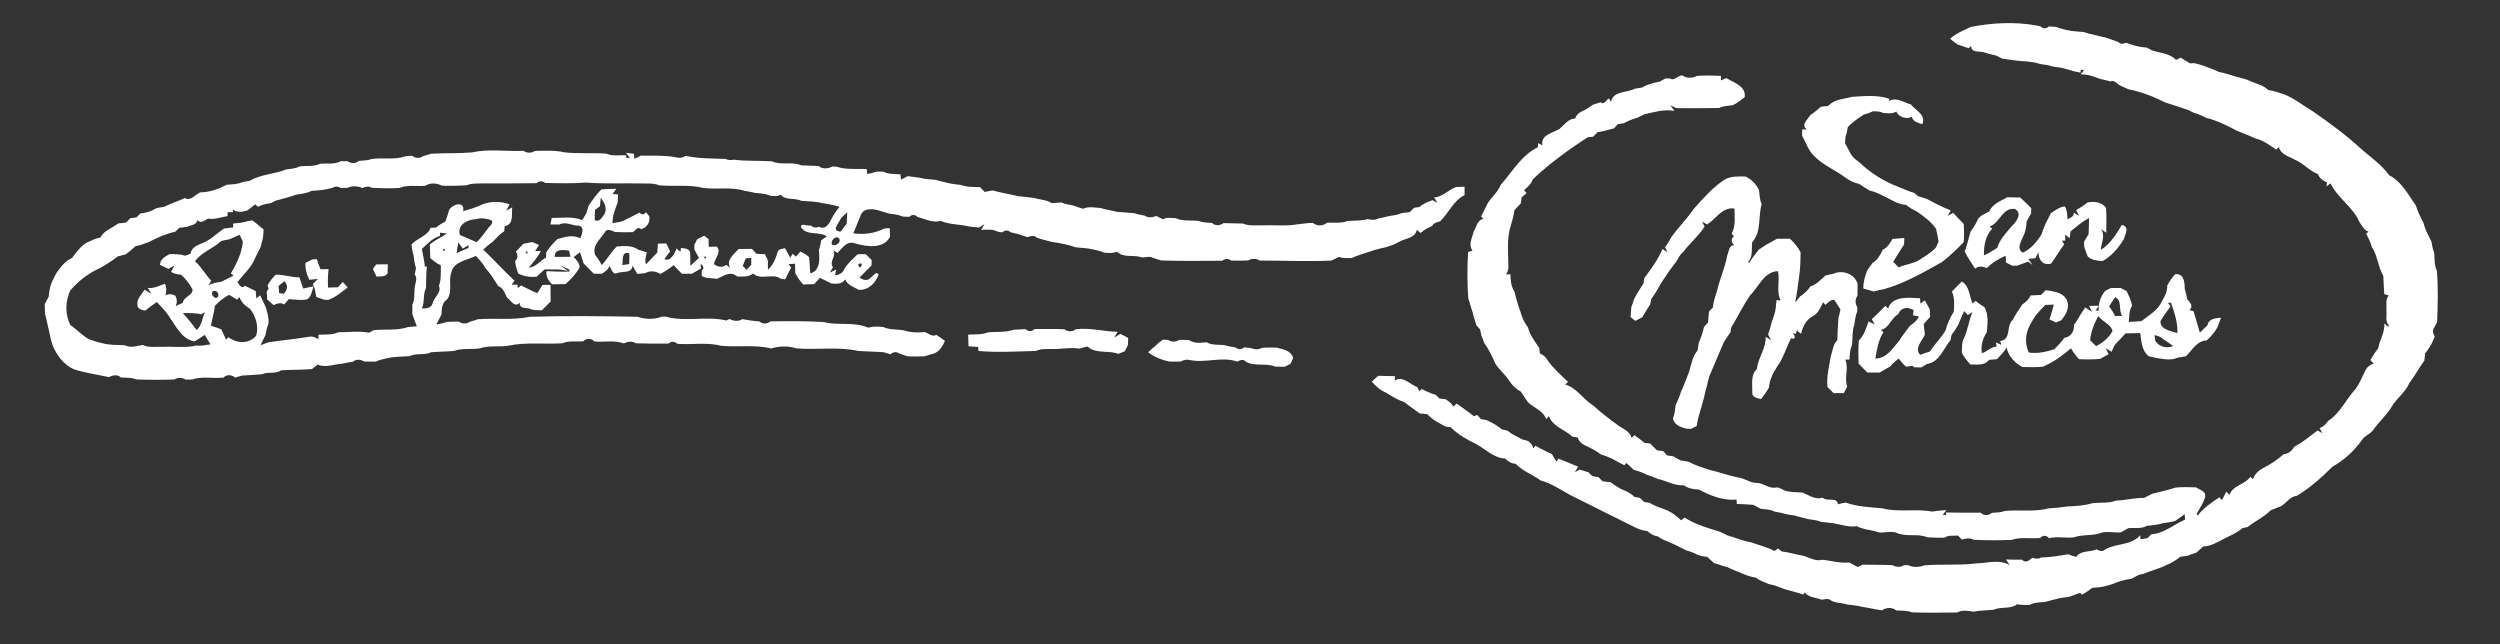 <?xml version="1.0" encoding="UTF-8" ?>
<!DOCTYPE svg PUBLIC "-//W3C//DTD SVG 1.1//EN" "http://www.w3.org/Graphics/SVG/1.1/DTD/svg11.dtd">
<svg width="966pt" height="249pt" viewBox="0 0 966 249" version="1.1" xmlns="http://www.w3.org/2000/svg">
<rect x="0" y="0" width="966" height="249" fill="#333333" stroke="none"/>
<g id="#ffffffff">
<path fill="#ffffff" opacity="1.00" d=" M 761.49 10.41 C 769.68 8.81 778.31 8.35 786.53 9.79 C 787.00 9.88 787.94 10.06 788.41 10.16 C 789.48 11.19 790.59 11.20 791.73 10.20 C 792.59 10.26 793.46 10.32 794.34 10.39 C 795.65 10.89 797.02 11.23 798.40 11.57 C 800.66 12.12 802.99 12.17 805.30 12.39 C 806.61 12.91 807.99 13.20 809.37 13.51 C 810.71 13.89 812.09 14.17 813.47 14.45 C 815.15 15.05 816.84 15.60 818.52 16.24 C 819.41 17.17 820.50 16.97 821.56 16.53 C 824.12 17.47 826.75 18.31 829.51 18.36 C 830.02 18.64 831.04 19.20 831.55 19.48 C 834.69 20.50 838.38 20.58 840.80 23.14 C 841.39 22.86 842.01 22.57 842.63 22.28 C 843.84 23.03 845.03 23.82 846.29 24.52 C 848.09 24.11 849.76 24.95 851.46 25.41 C 853.45 26.18 855.48 26.87 857.42 27.80 C 859.46 28.18 861.45 28.81 863.44 29.45 C 865.07 29.95 866.76 30.27 868.39 30.84 C 871.03 32.26 874.25 32.58 876.45 34.80 C 878.56 35.03 880.54 35.79 882.56 36.44 C 886.57 38.00 889.84 40.76 893.51 42.90 C 900.07 47.44 906.53 52.16 912.40 57.59 C 916.13 60.83 920.26 63.64 923.15 67.71 C 927.94 70.08 930.52 75.21 933.51 79.44 C 934.20 81.90 935.46 84.14 936.55 86.44 C 936.96 88.21 937.75 89.86 938.59 91.47 C 938.83 91.97 939.31 92.98 939.55 93.48 C 939.75 94.91 940.01 96.34 940.58 97.69 C 940.78 100.03 940.55 102.50 941.62 104.67 C 942.14 111.24 941.96 117.85 941.71 124.44 C 941.44 124.95 940.91 125.97 940.65 126.49 C 939.63 127.65 940.19 128.88 940.79 130.06 C 940.40 130.89 940.03 131.72 939.69 132.56 C 938.94 133.96 938.09 135.31 937.08 136.52 C 936.96 137.47 936.86 138.43 936.76 139.38 C 934.66 142.13 933.12 145.24 931.00 147.97 C 929.48 151.56 926.13 153.79 924.18 157.09 C 922.24 160.44 919.19 162.92 917.05 166.12 C 915.88 167.65 913.90 168.29 912.76 169.84 C 909.81 174.15 905.82 177.74 901.28 180.32 C 897.03 184.52 892.63 188.54 887.46 191.59 C 884.86 191.86 883.51 194.29 881.46 195.56 C 880.09 196.12 878.72 196.64 877.37 197.19 C 874.78 199.86 871.32 201.34 868.47 203.65 C 867.97 203.76 866.98 203.97 866.48 204.08 C 864.41 205.89 861.84 206.93 859.41 208.16 C 856.84 209.43 854.33 211.11 851.36 211.14 C 850.46 211.95 849.57 212.75 848.68 213.54 C 847.50 213.88 846.36 214.29 845.25 214.78 C 844.33 214.89 843.43 214.99 842.54 215.10 C 841.29 216.10 839.95 216.95 838.57 217.70 C 837.50 218.14 836.46 218.62 835.44 219.11 C 833.09 220.03 830.67 220.73 828.35 221.68 C 827.87 221.79 826.90 222.01 826.42 222.12 C 825.45 222.64 824.49 223.16 823.54 223.68 C 821.06 223.92 818.68 224.66 816.41 225.63 C 813.86 226.54 811.21 227.08 808.51 227.10 C 807.25 228.10 805.90 228.96 804.53 229.79 C 804.32 229.61 803.89 229.25 803.67 229.07 C 802.26 229.65 800.82 230.10 799.41 230.65 C 797.72 230.85 796.03 231.01 794.41 231.51 C 793.04 231.84 791.68 232.14 790.36 232.56 C 788.31 232.81 786.14 232.68 784.29 233.72 C 782.65 233.82 781.02 233.75 779.42 233.49 C 776.74 235.50 773.20 234.30 770.29 235.62 C 767.68 235.85 765.06 235.86 762.49 236.35 C 760.43 235.97 758.19 235.59 756.28 236.66 C 750.42 236.73 744.55 236.83 738.69 236.61 C 736.79 235.79 734.69 236.02 732.70 235.86 C 731.11 234.55 728.81 234.69 727.18 235.82 C 724.64 235.50 722.15 234.86 719.63 234.50 C 717.67 233.94 715.63 233.84 713.64 233.56 C 711.48 232.79 708.97 233.18 707.07 231.73 C 706.09 231.04 704.84 231.81 703.76 231.69 C 701.58 230.83 698.93 230.94 697.36 228.93 C 697.21 229.14 696.90 229.55 696.75 229.75 C 694.40 228.87 691.94 228.35 689.55 227.64 C 688.21 227.11 686.86 226.68 685.55 226.15 C 685.06 226.05 684.10 225.83 683.61 225.72 C 681.85 225.00 680.00 224.43 678.51 223.21 C 676.75 222.93 675.06 222.43 673.46 221.70 C 671.48 220.84 669.44 220.17 667.53 219.17 C 667.06 219.04 666.11 218.76 665.63 218.63 C 664.54 218.23 663.43 217.89 662.32 217.60 C 661.41 216.78 660.52 215.96 659.64 215.14 C 657.80 215.06 656.05 214.56 654.46 213.65 C 653.48 213.26 652.49 212.91 651.49 212.62 C 650.50 212.14 649.54 211.65 648.58 211.15 C 647.54 210.67 646.52 210.17 645.50 209.71 C 643.79 209.00 642.03 208.39 640.55 207.24 C 638.97 207.07 637.67 206.22 636.54 205.18 C 633.19 204.95 630.43 202.95 627.47 201.63 C 626.14 200.92 624.80 200.25 623.46 199.62 C 622.14 198.94 620.80 198.28 619.47 197.65 C 616.83 196.28 614.17 194.98 611.51 193.66 C 609.88 192.81 608.23 192.01 606.59 191.20 C 602.93 189.20 599.50 186.78 595.41 185.70 C 592.23 183.41 588.40 182.05 585.63 179.21 C 584.00 179.13 582.69 178.27 581.55 177.18 C 577.21 176.98 574.11 173.64 570.52 171.64 C 566.92 169.91 563.34 167.93 560.53 165.05 C 560.07 165.01 559.14 164.93 558.68 164.89 C 556.17 163.48 553.48 162.27 551.54 160.06 C 550.54 159.95 549.54 159.84 548.56 159.73 C 546.54 158.28 544.49 156.88 542.55 155.33 C 540.00 154.53 537.76 153.10 535.52 151.69 C 533.31 150.83 531.61 149.18 530.05 147.47 C 530.87 146.71 531.69 145.96 532.52 145.21 C 534.68 145.26 536.84 145.31 539.01 145.36 C 539.00 145.78 538.97 146.64 538.96 147.07 C 541.90 144.97 544.87 148.56 547.62 149.57 C 547.83 149.98 548.25 150.78 548.45 151.18 C 548.68 150.96 549.14 150.52 549.37 150.30 C 551.08 151.20 552.83 152.04 554.72 152.53 C 555.11 152.90 555.87 153.64 556.25 154.01 C 556.84 154.08 558.03 154.21 558.62 154.27 C 559.72 155.07 560.98 155.77 561.50 157.13 C 561.85 156.84 562.54 156.24 562.89 155.95 C 565.08 157.61 567.40 159.09 569.53 160.84 L 570.78 160.34 C 571.26 160.87 571.75 161.41 572.26 161.95 C 572.81 162.05 573.90 162.24 574.45 162.33 C 575.45 162.87 576.47 163.40 577.51 163.90 C 578.51 164.53 579.46 165.22 580.40 165.94 C 580.91 166.06 581.92 166.28 582.43 166.39 C 584.24 167.88 586.41 168.81 588.48 169.90 C 590.50 170.10 592.00 171.21 592.48 173.26 C 592.68 173.00 593.08 172.48 593.29 172.22 C 594.69 173.01 596.13 173.77 597.58 174.50 C 598.10 174.73 599.13 175.19 599.64 175.42 C 600.18 176.39 600.74 177.36 601.33 178.32 C 601.55 178.05 602.00 177.51 602.22 177.24 C 604.75 178.22 607.26 179.27 609.77 180.32 L 608.50 182.45 L 610.44 181.42 C 611.51 181.81 612.61 182.16 613.72 182.46 C 614.11 182.84 614.89 183.60 615.28 183.97 C 615.88 184.08 617.09 184.29 617.69 184.40 C 618.06 184.79 618.80 185.56 619.17 185.94 C 620.24 186.08 621.32 186.23 622.41 186.38 C 623.64 187.37 625.00 188.18 626.38 188.96 C 628.23 189.68 630.07 190.51 631.49 191.97 C 632.04 192.08 633.14 192.29 633.69 192.39 C 634.09 192.78 634.88 193.55 635.27 193.94 C 635.80 194.03 636.87 194.21 637.40 194.30 C 639.01 195.21 640.71 196.00 642.50 196.52 C 643.03 196.74 644.08 197.18 644.61 197.40 C 646.47 198.31 648.10 199.61 649.58 201.06 C 649.90 200.80 650.53 200.28 650.85 200.02 C 651.72 200.51 652.61 200.99 653.52 201.47 C 657.02 203.22 660.81 204.30 664.55 205.46 C 665.52 205.92 666.49 206.39 667.47 206.87 C 670.47 207.73 673.37 208.98 676.47 209.52 C 679.55 210.62 682.79 211.35 685.70 212.92 C 686.01 212.67 686.64 212.18 686.95 211.93 C 687.35 212.23 688.13 212.81 688.52 213.11 C 690.86 213.32 693.11 214.03 695.41 214.50 C 698.44 214.72 700.95 217.18 704.03 216.29 C 707.51 216.58 710.93 217.75 714.51 217.33 C 715.63 217.89 716.75 218.48 717.86 219.11 C 718.30 218.88 719.17 218.43 719.60 218.20 C 723.48 218.28 727.37 218.20 731.26 218.38 C 732.64 219.20 734.29 219.24 735.70 218.40 C 736.09 218.39 736.87 218.38 737.27 218.37 C 739.24 219.35 741.60 219.21 743.64 218.44 C 750.25 217.91 756.92 218.53 763.52 217.71 C 767.84 217.60 772.67 216.01 776.58 218.35 L 775.08 216.18 C 777.15 216.30 779.24 216.27 781.33 216.25 C 782.77 217.83 784.10 216.50 785.31 215.50 C 786.44 215.97 787.60 216.08 788.72 215.40 C 792.25 215.36 795.71 214.73 799.18 214.16 C 800.15 214.61 801.18 214.94 802.25 215.17 C 804.12 212.52 807.47 213.45 810.09 212.28 C 811.23 212.86 812.45 213.36 813.52 212.25 C 817.80 209.87 823.66 210.76 826.98 206.81 L 827.10 208.36 C 827.76 208.26 829.08 208.05 829.74 207.95 C 830.13 207.57 830.90 206.82 831.29 206.44 C 836.19 206.13 840.01 202.66 844.34 200.74 C 844.29 200.22 844.19 199.19 844.14 198.67 C 842.93 199.56 841.73 200.46 840.49 201.30 C 838.84 201.73 837.15 201.96 835.49 202.23 C 833.56 202.85 831.53 202.94 829.55 203.17 C 827.40 204.43 824.82 203.88 822.47 204.04 C 821.47 204.60 820.47 205.15 819.49 205.71 C 817.14 205.90 814.76 205.29 812.45 205.72 C 808.87 207.18 804.89 206.37 801.31 207.64 C 798.12 207.99 794.91 207.17 791.78 207.96 C 790.63 206.76 789.48 206.72 788.33 207.87 C 784.66 208.26 780.82 207.39 777.29 208.61 C 772.41 208.80 767.53 208.83 762.67 208.57 C 761.20 207.73 759.58 208.03 758.07 208.52 C 757.71 208.12 756.97 207.34 756.60 206.95 C 754.80 207.05 752.87 206.71 751.28 207.77 C 749.08 207.80 746.89 207.76 744.71 207.61 C 740.99 206.01 736.74 207.58 733.05 205.97 C 730.72 204.95 728.13 206.09 725.68 205.66 C 723.03 204.62 720.05 204.75 717.53 203.32 C 714.52 203.81 711.43 202.72 708.48 202.18 C 706.87 202.00 705.27 201.85 703.68 201.65 C 702.08 200.95 700.33 200.85 698.64 200.59 C 696.94 200.07 695.18 199.77 693.51 199.21 C 691.81 198.94 690.11 198.77 688.49 198.22 C 687.54 198.04 686.61 197.85 685.68 197.67 C 684.06 196.84 682.23 196.80 680.47 196.64 C 679.45 196.14 678.44 195.62 677.46 195.07 C 675.34 194.91 673.21 194.80 671.10 194.72 C 671.07 194.30 671.01 193.46 670.99 193.04 C 665.82 193.51 660.93 191.56 656.47 189.16 C 654.38 189.09 652.34 188.73 650.61 187.51 C 647.12 187.80 643.93 185.73 640.57 185.06 C 639.25 184.45 637.91 183.92 636.53 183.52 C 634.85 182.71 633.13 181.95 631.30 181.57 C 630.33 180.68 629.37 179.79 628.44 178.88 C 628.24 179.11 627.85 179.57 627.65 179.79 C 625.97 178.87 624.26 178.04 622.61 177.09 C 621.25 176.50 619.88 175.96 618.48 175.52 C 616.92 174.33 615.21 173.37 613.44 172.57 C 611.76 171.86 610.17 170.88 609.59 169.04 C 609.08 168.96 608.08 168.81 607.58 168.73 C 604.64 165.96 599.95 164.87 598.49 160.77 C 598.23 161.07 597.71 161.68 597.45 161.98 C 596.41 158.78 592.79 157.62 590.46 155.49 C 589.55 154.10 588.54 152.77 587.68 151.36 C 585.78 150.35 584.23 148.80 583.09 147.01 C 581.59 144.64 579.31 142.91 577.82 140.55 C 576.60 137.76 575.31 134.98 573.50 132.52 C 573.14 131.46 572.75 130.41 572.32 129.38 C 572.22 128.86 572.03 127.82 571.93 127.30 C 571.57 126.90 570.83 126.09 570.46 125.68 C 570.15 124.56 569.82 123.46 569.45 122.37 C 569.35 121.95 569.14 121.11 569.03 120.69 C 568.38 118.94 568.02 117.09 567.35 115.35 C 566.90 109.36 566.91 103.34 567.28 97.35 C 567.70 97.23 568.56 96.98 568.99 96.86 C 567.22 94.59 568.89 91.91 569.41 89.53 C 570.51 87.75 570.76 85.01 573.19 84.56 C 572.96 84.32 572.51 83.84 572.28 83.60 C 573.19 81.92 574.08 80.22 574.88 78.48 C 576.42 76.08 578.76 74.24 579.81 71.52 C 584.31 66.44 587.87 59.99 594.18 56.92 C 594.23 56.51 594.34 55.70 594.39 55.29 C 594.93 55.57 595.48 55.87 596.02 56.19 C 595.16 52.04 600.08 51.42 602.71 49.73 C 604.50 48.17 606.00 45.83 608.64 45.82 C 609.20 44.00 610.83 43.12 612.48 42.44 C 613.51 41.85 614.49 41.18 615.47 40.49 C 616.45 40.17 617.45 39.85 618.44 39.51 C 619.86 40.72 620.61 38.58 621.66 38.02 C 621.88 38.34 622.31 38.99 622.52 39.31 C 623.39 34.98 628.67 35.96 631.75 34.25 C 632.65 34.11 633.56 33.98 634.48 33.84 C 636.59 32.51 639.03 32.01 641.44 31.49 C 641.96 31.20 643.00 30.61 643.51 30.31 C 643.96 30.31 644.84 30.32 645.29 30.32 C 647.02 31.51 648.32 28.96 650.14 29.16 C 651.76 30.38 653.96 30.27 655.69 29.33 C 658.78 29.09 661.88 29.20 664.99 29.31 C 664.98 29.75 664.97 30.64 664.96 31.08 C 665.48 30.84 666.52 30.38 667.04 30.15 C 669.94 31.97 674.71 33.24 674.15 37.52 C 672.71 38.70 671.22 39.81 669.57 40.65 C 667.78 40.88 665.91 40.88 664.28 41.73 C 658.77 41.78 653.26 41.89 647.76 41.77 L 645.41 40.69 L 647.00 42.85 C 643.03 42.13 639.19 43.29 635.37 44.17 C 634.42 44.64 633.47 45.10 632.53 45.56 C 630.73 45.99 629.05 46.75 627.44 47.62 C 626.86 47.71 625.71 47.89 625.13 47.97 C 624.77 48.38 624.05 49.18 623.69 49.58 C 621.55 50.13 619.45 50.77 617.28 51.11 C 616.85 51.54 616.01 52.40 615.59 52.83 C 615.07 52.88 614.05 52.98 613.54 53.04 C 606.04 57.83 598.80 63.15 592.29 69.24 C 591.70 71.05 590.22 72.28 588.90 73.54 C 589.15 73.81 589.65 74.34 589.90 74.61 C 589.41 75.02 588.45 75.84 587.96 76.25 C 587.88 76.83 587.72 78.00 587.64 78.58 C 586.80 79.46 585.97 80.36 585.15 81.25 C 584.96 83.24 584.33 85.13 583.80 87.05 C 582.10 92.21 582.83 97.71 582.84 103.04 C 582.87 104.14 582.56 105.15 581.91 106.07 C 582.34 106.04 583.20 105.99 583.63 105.96 C 583.70 108.28 583.85 110.65 585.16 112.66 C 585.89 115.31 586.52 117.99 587.53 120.56 C 588.08 122.73 589.05 124.77 590.44 126.52 C 591.13 129.53 593.13 131.93 594.76 134.47 C 594.83 134.99 594.95 136.04 595.02 136.56 C 596.15 137.08 597.20 137.82 597.81 138.95 C 600.03 142.21 603.04 144.84 605.88 147.56 C 605.60 147.81 605.03 148.31 604.75 148.57 C 609.32 149.84 611.63 154.27 615.53 156.62 C 618.55 159.31 621.71 161.83 625.00 164.19 C 626.98 165.69 629.74 166.51 630.47 169.19 C 630.74 168.93 631.27 168.42 631.54 168.16 C 632.88 169.11 634.23 170.07 635.49 171.15 C 636.02 171.20 637.07 171.28 637.59 171.33 C 638.48 172.22 639.37 173.11 640.27 174.01 C 640.86 174.08 642.06 174.22 642.65 174.29 C 643.03 174.71 643.79 175.54 644.16 175.96 C 644.75 176.05 645.93 176.22 646.51 176.31 C 647.46 176.84 648.42 177.37 649.39 177.91 C 650.40 178.07 651.43 178.23 652.46 178.40 C 654.97 179.78 657.71 180.63 660.43 181.52 C 664.14 182.33 667.70 183.73 671.44 184.48 C 673.97 184.67 676.13 186.58 678.57 186.58 C 681.33 186.51 683.49 188.93 686.21 188.39 C 687.47 188.15 688.49 189.09 689.58 189.54 C 691.78 190.26 694.11 190.16 696.40 190.31 C 698.97 191.27 701.37 193.25 704.26 192.30 C 706.02 194.01 709.81 191.82 710.21 194.88 C 711.17 194.58 712.16 194.33 713.18 194.19 C 717.66 195.81 722.60 195.98 727.34 196.42 C 733.57 198.05 740.18 196.49 746.49 197.67 C 748.35 197.37 750.20 197.27 752.09 197.09 L 750.67 198.93 L 752.00 199.07 L 752.00 198.00 C 756.44 198.15 760.88 198.07 765.32 198.09 C 766.54 199.35 768.36 199.28 769.65 198.17 C 771.34 198.03 773.09 198.04 774.73 197.43 C 780.35 196.90 786.18 197.89 791.67 196.43 C 793.95 196.24 796.25 196.13 798.51 195.71 C 801.89 195.57 805.42 195.39 808.67 194.40 C 811.66 194.11 814.80 194.55 817.67 193.43 C 821.28 193.31 824.81 192.32 828.45 192.40 C 829.48 191.87 830.53 191.34 831.59 190.81 C 834.60 189.99 837.69 189.40 840.66 188.40 C 843.27 188.15 845.91 188.20 848.54 188.32 C 849.91 189.30 852.56 189.76 852.06 192.00 C 851.47 194.40 849.90 196.44 848.75 198.60 C 848.87 198.75 849.10 199.05 849.22 199.20 C 851.41 196.23 854.58 194.20 857.58 192.14 C 857.83 192.41 858.34 192.97 858.59 193.25 C 859.09 192.15 859.67 191.07 860.24 189.99 C 860.55 190.30 861.19 190.91 861.51 191.22 C 862.72 187.46 867.44 187.32 869.56 184.22 C 869.81 184.47 870.29 184.95 870.53 185.19 C 871.15 183.18 872.73 181.81 874.51 180.84 C 877.34 179.41 880.02 177.65 882.37 175.52 C 884.27 175.36 885.63 174.13 886.60 172.55 C 889.85 170.93 892.58 168.50 895.48 166.34 C 895.96 166.60 896.93 167.11 897.42 167.37 C 897.13 166.88 896.56 165.91 896.27 165.43 C 897.70 164.93 898.74 163.86 899.59 162.64 C 904.32 159.61 906.48 154.25 910.22 150.28 C 911.73 148.20 912.66 145.77 913.80 143.49 C 914.46 142.03 915.61 140.91 917.23 140.55 C 916.90 140.19 916.24 139.48 915.91 139.12 C 916.84 137.58 917.76 136.02 918.91 134.63 C 919.04 134.11 919.30 133.08 919.43 132.57 C 920.37 130.12 921.44 127.63 921.33 124.94 L 922.87 126.40 L 922.96 125.60 C 921.55 124.05 922.32 121.87 922.13 120.03 C 922.26 118.05 921.63 115.83 923.01 114.15 C 922.58 114.03 921.73 113.79 921.31 113.67 C 921.06 111.32 921.07 108.94 920.92 106.58 C 918.82 103.14 918.79 98.92 916.52 95.53 C 916.01 93.69 915.17 91.98 914.30 90.30 C 914.52 90.10 914.97 89.70 915.20 89.50 C 913.30 88.93 912.64 87.01 911.56 85.59 C 909.09 79.83 903.19 76.51 900.51 70.84 C 900.12 71.14 899.35 71.74 898.96 72.04 C 899.02 71.65 899.12 70.87 899.17 70.47 C 897.59 69.88 896.27 68.87 895.65 67.26 C 892.36 66.07 890.17 63.18 886.98 61.84 C 884.63 60.42 881.31 59.86 880.53 56.81 C 880.27 57.06 879.77 57.55 879.52 57.80 C 876.99 56.11 874.52 54.20 871.49 53.52 C 869.22 52.37 866.80 51.58 864.47 50.58 C 860.64 48.55 856.73 46.61 852.51 45.54 C 850.89 44.72 849.22 43.99 847.49 43.48 C 846.99 43.24 846.00 42.75 845.51 42.51 C 843.51 41.83 841.52 41.15 839.53 40.52 C 838.50 40.16 837.48 39.83 836.46 39.53 C 833.30 37.86 829.98 36.53 826.56 35.52 C 825.22 35.06 823.83 34.77 822.46 34.51 C 821.47 34.07 820.50 33.63 819.53 33.18 C 818.15 32.69 817.07 30.69 815.46 31.45 C 814.15 31.09 812.82 30.79 811.52 30.50 C 810.51 30.13 809.52 29.78 808.52 29.44 C 807.06 28.88 805.45 28.79 803.94 28.68 L 805.33 27.06 L 804.00 26.94 L 803.90 28.06 C 803.33 27.95 802.17 27.72 801.60 27.60 C 799.93 27.03 798.20 26.70 796.53 26.18 C 794.82 25.95 793.09 25.82 791.47 25.23 C 789.77 24.95 788.04 24.78 786.43 24.18 C 785.49 24.05 784.57 23.92 783.67 23.79 C 780.27 23.61 776.87 23.20 773.48 22.58 C 772.97 22.32 771.94 21.78 771.43 21.51 C 769.78 21.05 768.09 20.76 766.49 20.18 C 764.66 19.69 761.77 20.49 761.63 17.80 C 761.39 18.01 760.90 18.42 760.66 18.63 C 759.26 18.11 757.85 17.68 756.45 17.22 C 755.43 16.52 754.46 15.75 753.51 14.99 C 755.76 12.82 758.76 11.81 761.49 10.41 Z" />
<path fill="#ffffff" opacity="1.00" d=" M 715.67 37.40 C 720.44 37.15 725.39 36.58 730.00 38.16 L 729.97 39.06 C 732.65 37.34 735.71 39.67 738.39 40.37 C 740.23 42.79 744.27 44.21 742.79 48.00 C 741.18 47.43 739.03 47.05 738.73 45.04 C 736.89 46.36 733.43 45.16 732.75 43.08 C 731.21 44.10 729.38 43.74 727.67 43.64 C 726.42 43.00 725.04 43.00 723.69 43.01 C 722.59 43.54 721.45 43.95 720.27 44.22 C 718.01 45.68 715.76 47.17 713.96 49.18 C 713.86 49.73 713.67 50.82 713.57 51.37 C 712.97 52.65 712.98 54.05 712.95 55.43 C 713.52 56.43 714.07 57.44 714.61 58.47 C 715.35 60.27 716.78 61.59 718.38 62.64 C 722.19 66.33 726.67 69.26 731.52 71.40 C 734.25 72.43 736.89 73.74 739.70 74.57 C 740.07 74.89 740.81 75.51 741.17 75.83 C 742.25 76.13 743.33 76.45 744.41 76.81 C 745.74 77.51 747.09 78.19 748.43 78.91 C 750.17 79.76 751.93 80.59 753.75 81.32 L 752.58 83.41 C 753.10 83.11 754.14 82.51 754.66 82.22 C 755.99 83.67 757.37 85.10 758.77 86.51 C 758.96 88.84 758.96 91.18 758.79 93.52 C 756.16 96.33 753.34 98.96 750.30 101.31 C 743.26 105.25 736.19 109.31 728.41 111.61 C 726.91 111.91 725.43 112.21 723.98 112.64 C 722.65 112.22 721.32 111.85 720.00 111.51 C 719.93 109.04 720.64 106.71 721.51 104.43 C 722.21 103.49 722.90 102.54 723.57 101.56 C 725.52 100.47 726.56 98.49 727.47 96.53 C 729.30 95.71 730.28 93.97 731.26 92.32 C 732.77 92.20 734.30 92.08 735.84 91.97 C 735.81 92.59 735.76 93.84 735.73 94.46 C 734.35 96.72 732.84 98.89 731.54 101.20 C 732.23 101.91 732.93 102.62 733.65 103.33 C 736.16 102.16 739.01 101.95 741.45 100.55 C 743.69 99.07 746.09 97.73 747.96 95.75 C 748.24 95.15 748.80 93.95 749.08 93.35 C 748.83 91.68 748.42 90.05 748.09 88.40 C 746.16 85.60 743.31 83.57 740.55 81.66 C 739.10 81.01 737.74 80.17 736.52 79.18 C 734.36 79.02 732.39 78.18 730.54 77.12 C 727.89 75.85 725.35 74.25 722.45 73.64 C 721.12 72.87 719.81 72.07 718.58 71.17 C 716.41 70.63 714.37 69.69 712.62 68.31 C 708.76 65.49 704.16 63.68 700.87 60.13 C 698.66 58.05 697.79 55.04 696.35 52.46 C 696.35 51.85 696.35 50.62 696.36 50.00 C 696.80 50.01 697.68 50.04 698.12 50.05 C 695.78 48.03 698.46 46.31 699.49 44.48 C 700.95 43.55 702.27 42.42 703.56 41.25 C 704.52 41.14 705.50 41.02 706.49 40.92 C 708.83 38.21 712.52 38.33 715.67 37.40 Z" />
<path fill="#ffffff" opacity="1.00" d=" M 182.40 58.89 C 188.87 57.43 195.69 58.58 202.30 58.29 C 203.64 59.24 205.33 59.22 206.69 58.30 C 210.46 58.29 214.30 57.97 218.00 58.85 C 223.41 59.49 228.89 58.94 234.32 59.37 C 236.73 60.47 239.44 59.86 242.00 60.00 L 242.00 61.06 L 243.32 60.94 L 241.89 59.04 C 242.66 59.14 244.21 59.34 244.99 59.45 L 245.10 61.37 C 245.75 61.06 247.03 60.44 247.68 60.13 C 251.97 60.19 256.30 59.97 260.56 60.66 C 262.01 61.04 263.54 61.26 264.82 60.21 C 269.93 61.29 275.12 61.25 280.32 61.40 C 281.33 61.91 282.44 61.96 283.52 61.70 C 288.41 62.33 293.36 62.02 298.27 62.33 C 301.82 64.01 306.01 62.27 309.58 63.89 C 311.82 64.01 314.06 64.04 316.30 64.14 C 317.85 65.46 320.04 65.20 321.72 64.32 C 322.12 64.35 322.93 64.40 323.33 64.43 C 327.03 65.69 331.05 65.09 334.89 65.34 C 334.95 65.82 335.06 66.77 335.12 67.24 C 336.35 67.03 337.55 66.71 338.73 66.30 C 339.58 66.30 340.43 66.31 341.28 66.32 C 343.32 67.40 345.69 67.17 347.92 67.36 C 347.99 67.87 348.12 68.88 348.19 69.39 C 348.82 69.06 350.10 68.40 350.73 68.07 C 352.34 68.22 353.94 68.52 355.55 68.71 C 357.44 69.23 359.40 69.31 361.36 69.47 C 362.69 69.87 364.06 70.17 365.42 70.49 C 367.35 71.07 369.37 71.21 371.36 71.47 C 373.69 72.36 376.22 72.22 378.68 72.30 C 379.13 72.77 380.03 73.69 380.48 74.16 C 381.49 73.98 382.51 73.80 383.53 73.58 C 386.81 74.50 390.19 75.03 393.50 75.82 C 395.47 76.02 397.44 76.18 399.40 76.46 C 401.75 77.14 404.30 77.17 406.44 78.49 C 407.68 78.40 408.93 78.28 410.18 78.23 C 411.50 78.92 412.98 79.06 414.42 79.33 C 415.75 79.82 417.12 80.20 418.45 80.68 C 420.60 79.63 423.04 80.26 425.32 80.38 C 427.33 81.11 429.50 81.22 431.54 81.86 C 433.79 82.05 436.06 82.14 438.31 82.38 C 439.63 82.83 441.00 83.07 442.37 83.34 C 443.72 84.30 445.33 84.02 446.76 83.44 C 447.62 83.86 448.49 84.29 449.36 84.73 C 450.89 83.89 452.65 84.24 454.32 84.32 C 457.12 85.64 460.32 84.95 463.30 85.40 C 464.90 86.05 466.64 86.00 468.34 86.16 C 469.62 87.36 471.40 87.22 472.73 86.21 C 475.24 86.27 477.76 86.31 480.27 86.38 C 482.71 87.44 485.43 86.96 488.01 87.07 C 492.48 86.89 497.01 87.46 501.44 86.66 C 503.39 86.48 505.32 86.14 507.28 86.12 C 508.83 87.40 511.18 87.43 512.71 86.09 C 515.36 85.85 518.18 86.46 520.70 85.37 C 523.30 85.21 525.95 85.36 528.50 84.66 C 529.88 84.97 531.31 85.16 532.61 84.42 C 533.94 84.15 535.28 83.88 536.60 83.51 C 538.30 83.23 540.06 83.06 541.66 82.32 C 542.68 82.19 543.71 82.07 544.75 81.95 C 545.16 81.54 545.97 80.71 546.37 80.30 C 546.91 80.22 547.98 80.06 548.52 79.98 C 549.92 78.64 551.72 78.02 553.51 77.36 C 553.99 77.61 554.97 78.12 555.46 78.37 L 554.13 76.28 C 557.38 76.14 559.62 73.36 562.57 72.27 C 563.68 72.22 564.79 72.18 565.91 72.14 C 565.90 73.22 565.90 74.29 565.91 75.37 C 561.63 77.52 559.79 82.26 556.49 85.49 C 555.27 85.87 553.92 86.12 553.33 87.38 C 551.65 87.91 550.24 88.95 548.89 90.03 C 548.53 89.73 547.81 89.12 547.45 88.82 C 546.77 92.19 542.96 91.99 540.55 93.48 C 540.02 93.75 538.98 94.28 538.46 94.54 C 537.44 94.85 536.44 95.18 535.45 95.54 C 534.08 95.83 532.72 96.12 531.40 96.52 C 529.40 97.18 527.41 97.84 525.41 98.47 C 524.35 98.83 523.31 99.24 522.31 99.69 C 520.64 99.75 518.96 99.84 517.38 99.28 C 516.40 99.76 515.43 100.23 514.47 100.69 C 505.18 101.11 495.95 100.67 486.68 100.67 C 485.33 99.76 483.69 99.84 482.33 100.63 C 480.13 100.74 477.92 100.75 475.73 100.68 C 474.56 99.86 473.41 99.88 472.28 100.75 C 464.41 100.79 456.54 100.89 448.68 100.64 C 447.64 100.29 446.61 99.96 445.57 99.66 C 443.98 98.59 442.22 99.96 440.55 99.26 C 437.58 98.46 433.98 99.64 431.61 97.26 C 430.04 97.93 428.33 97.73 426.68 97.64 C 425.37 97.06 423.97 96.76 422.60 96.43 C 420.31 95.87 417.96 95.79 415.64 95.56 C 412.72 94.50 409.65 93.94 406.59 93.50 C 404.56 92.94 402.49 92.55 400.53 91.79 C 399.46 90.66 398.16 91.37 396.95 91.62 C 395.79 91.30 394.69 90.85 393.56 90.48 C 392.56 90.22 391.56 89.98 390.55 89.76 C 389.47 88.83 388.38 88.84 387.29 89.78 C 386.87 89.72 386.02 89.61 385.60 89.56 C 383.61 88.46 381.28 88.71 379.11 88.82 L 380.45 86.57 C 379.92 86.91 378.86 87.58 378.33 87.92 C 377.08 87.81 375.84 87.68 374.61 87.55 C 370.95 86.62 367.06 86.86 363.52 85.37 C 360.46 86.21 357.39 84.65 354.50 83.79 C 353.46 82.82 352.39 82.82 351.30 83.80 C 350.42 83.75 349.55 83.70 348.69 83.65 C 347.09 82.86 345.30 82.77 343.58 82.54 C 342.58 82.23 341.59 81.93 340.60 81.65 C 337.85 80.64 333.52 79.93 332.45 83.51 C 331.47 85.70 330.71 87.97 329.71 90.15 C 333.84 90.75 338.03 90.19 341.75 88.27 C 342.26 88.24 343.29 88.18 343.80 88.15 C 343.83 89.25 343.87 90.35 343.91 91.45 C 341.54 96.36 334.70 95.30 330.43 94.07 C 327.27 92.81 325.47 95.88 323.58 97.77 C 323.15 97.47 322.31 96.85 321.89 96.54 C 323.49 98.89 320.16 101.00 321.87 103.27 C 321.55 103.80 320.90 104.86 320.58 105.39 L 323.09 104.15 C 322.99 104.70 322.79 105.81 322.69 106.37 C 324.28 106.26 325.64 105.47 326.24 103.96 C 327.56 101.72 329.57 100.02 331.42 98.24 C 332.45 98.24 333.48 98.23 334.52 98.22 C 335.27 98.97 336.04 99.72 336.81 100.47 C 336.80 100.99 336.78 102.04 336.77 102.56 C 335.21 104.12 333.64 105.66 332.13 107.26 C 333.33 108.15 335.23 108.77 336.34 107.33 C 337.28 106.91 338.56 104.46 339.49 106.11 C 338.32 109.39 335.60 112.16 331.86 112.00 C 331.27 111.69 330.08 111.07 329.48 110.77 C 328.28 110.06 327.05 109.35 326.64 107.92 C 325.27 109.92 323.37 109.66 321.31 109.56 C 320.70 109.26 320.10 108.96 319.50 108.66 C 318.60 108.21 317.70 107.79 316.79 107.37 C 316.06 108.18 315.33 108.98 314.61 109.78 C 313.19 109.83 311.77 109.87 310.35 109.91 C 309.15 108.59 308.09 107.16 307.29 105.56 C 307.26 104.34 307.23 103.13 307.19 101.91 C 306.56 101.94 305.30 102.00 304.67 102.03 C 304.93 102.35 305.45 103.00 305.71 103.33 C 304.91 104.84 304.15 106.38 303.42 107.92 C 302.98 107.87 302.10 107.77 301.67 107.72 C 298.50 105.34 294.05 108.48 290.98 105.69 C 289.20 107.13 286.91 106.85 284.79 106.82 C 282.36 104.52 279.49 106.64 277.10 107.75 C 275.09 107.38 273.01 107.74 271.16 106.65 C 271.15 106.14 271.14 105.12 271.14 104.61 C 272.14 103.68 271.97 102.79 270.63 101.94 C 270.71 102.38 270.86 103.26 270.94 103.70 C 269.74 104.38 268.56 105.07 267.37 105.76 C 266.07 105.78 264.78 105.78 263.49 105.79 C 262.42 104.68 261.34 103.58 260.27 102.47 C 258.69 103.75 257.00 104.88 255.22 105.85 C 253.35 104.78 251.24 104.40 249.32 105.56 C 248.30 105.66 247.29 105.75 246.28 105.85 C 245.62 104.80 245.02 103.73 244.42 102.66 C 244.10 105.81 240.53 104.67 238.41 105.53 C 236.63 106.35 236.30 103.74 235.45 102.75 C 235.07 104.26 233.74 104.96 232.57 105.77 C 231.53 105.77 230.48 105.77 229.45 105.78 C 228.11 104.44 226.77 103.09 225.47 101.72 C 225.08 100.27 224.59 98.86 224.10 97.45 C 223.28 98.08 222.47 98.72 221.66 99.35 C 222.82 100.41 223.85 101.62 223.99 103.26 C 222.64 105.79 220.63 107.83 218.56 109.77 C 216.80 109.81 215.05 109.84 213.30 109.86 C 211.91 108.47 210.88 106.85 211.18 104.78 C 214.12 104.86 217.05 105.08 220.00 104.95 L 220.00 104.17 C 218.80 103.66 217.63 103.10 216.47 102.51 L 219.56 104.82 C 216.57 103.77 213.51 104.22 210.45 104.09 C 209.38 104.98 208.38 105.94 207.38 106.91 C 204.92 107.18 202.48 106.81 200.25 105.71 C 199.68 104.14 199.16 102.53 199.05 100.85 C 200.29 99.75 200.01 98.43 199.39 97.18 C 200.34 96.18 201.31 95.18 202.26 94.17 C 203.39 93.98 204.53 93.78 205.65 93.52 C 206.31 93.81 207.61 94.38 208.26 94.66 C 207.76 95.45 207.26 96.24 206.76 97.03 C 207.32 97.02 208.43 96.99 208.98 96.97 C 207.80 99.39 205.99 101.37 204.32 103.44 C 207.09 103.23 208.68 100.72 211.00 99.54 C 211.01 99.04 211.03 98.05 211.04 97.55 C 212.25 95.67 213.70 93.97 215.31 92.42 C 218.19 91.58 221.38 90.51 224.23 92.12 C 224.80 90.57 226.03 88.02 223.83 87.19 C 221.26 87.37 218.56 85.40 216.19 86.75 C 215.31 86.75 213.56 86.75 212.68 86.74 C 212.81 86.11 213.06 84.85 213.19 84.22 C 217.10 84.24 221.25 83.53 224.99 85.02 C 225.51 84.17 226.03 83.32 226.54 82.47 C 226.86 81.47 227.17 80.46 227.45 79.45 C 228.97 77.25 230.50 75.05 232.41 73.16 C 234.31 73.05 236.22 72.99 238.13 72.95 C 237.77 73.45 237.06 74.45 236.70 74.95 C 237.23 75.00 238.29 75.09 238.82 75.14 C 238.77 76.21 238.71 77.28 238.65 78.35 C 237.63 80.87 236.65 83.46 236.68 86.23 C 237.95 86.05 239.20 85.81 240.45 85.51 C 241.77 84.85 243.10 84.20 244.42 83.54 C 245.30 83.08 246.17 82.62 247.04 82.16 C 248.04 83.10 248.89 83.04 249.58 81.99 C 249.90 82.38 250.56 83.16 250.88 83.55 C 251.27 86.02 250.06 87.76 247.77 88.59 C 246.38 87.21 245.51 89.22 244.44 89.72 C 242.19 89.75 239.95 89.78 237.71 89.64 C 236.58 89.24 234.53 88.06 233.79 89.66 C 232.01 92.46 228.69 94.76 229.96 98.51 C 230.94 99.71 231.79 101.01 232.49 102.39 C 234.68 100.20 236.08 97.37 238.34 95.23 C 241.16 95.09 244.18 94.70 246.63 96.47 C 247.72 96.85 248.82 97.20 249.93 97.51 C 249.69 99.04 248.95 100.58 249.62 102.12 C 251.11 100.65 252.52 99.10 253.97 97.58 C 254.04 96.44 254.12 95.29 254.21 94.15 C 255.29 94.12 256.37 94.09 257.46 94.06 C 257.93 95.09 258.43 96.10 258.94 97.12 C 258.18 98.11 257.39 99.10 256.70 100.14 C 259.15 101.19 260.72 97.91 261.41 96.02 C 261.79 96.35 262.54 97.02 262.91 97.35 L 263.12 95.82 C 264.47 95.98 266.06 95.91 266.66 97.43 C 266.79 99.19 266.69 100.96 266.76 102.73 C 267.88 101.72 268.97 100.68 270.07 99.64 C 269.48 98.59 268.92 97.52 268.33 96.47 C 268.32 96.00 268.31 95.05 268.30 94.58 C 268.57 94.03 269.12 92.95 269.40 92.41 C 270.31 91.97 271.22 91.53 272.12 91.09 C 272.54 91.41 273.36 92.04 273.77 92.36 C 273.79 93.12 273.84 94.62 273.86 95.37 C 274.63 95.35 276.17 95.30 276.94 95.28 C 278.89 97.36 276.29 99.79 275.85 102.01 C 277.32 103.21 279.01 103.49 280.66 102.36 C 281.02 102.64 281.76 103.19 282.12 103.47 C 280.46 100.48 283.61 98.17 285.42 96.22 C 287.13 96.18 288.85 96.15 290.56 96.16 C 291.01 96.64 291.90 97.60 292.34 98.08 C 293.41 98.13 294.48 98.17 295.55 98.21 C 295.83 98.79 296.39 99.95 296.68 100.53 C 296.69 101.46 296.73 103.31 296.75 104.24 C 298.71 102.41 299.73 99.96 300.46 97.43 C 300.74 96.10 302.33 96.24 303.34 95.90 C 303.98 97.15 304.65 98.39 305.35 99.61 C 305.58 99.22 306.05 98.44 306.28 98.05 C 306.60 98.33 307.23 98.88 307.54 99.16 C 307.98 98.66 308.85 97.66 309.29 97.16 C 310.41 97.87 311.72 98.35 312.63 99.36 C 312.88 101.45 312.89 103.55 313.10 105.64 C 317.00 104.60 316.74 99.98 316.40 96.76 C 316.83 95.48 317.14 94.17 317.33 92.83 C 318.05 92.33 318.77 91.83 319.49 91.34 C 316.46 89.26 311.61 91.23 309.52 87.80 C 309.17 85.93 312.21 87.50 313.26 87.12 C 314.25 87.98 315.34 88.14 316.51 87.62 C 318.93 88.98 320.43 86.38 321.33 84.49 C 322.16 82.84 323.24 81.33 324.42 79.90 C 322.18 79.30 319.93 78.75 317.63 78.48 C 315.04 77.76 312.34 77.85 309.69 77.61 C 307.10 76.32 303.70 77.60 301.63 75.21 C 300.41 75.99 298.98 75.77 297.63 75.63 C 295.76 74.74 293.65 74.77 291.63 74.51 C 290.31 74.16 288.96 73.96 287.63 73.72 C 282.55 72.09 276.95 73.33 271.68 72.60 C 266.17 71.24 260.33 72.12 254.69 71.61 C 252.58 70.67 250.23 70.99 248.00 70.88 C 240.80 70.74 233.58 71.10 226.39 70.54 C 221.17 70.95 215.91 70.81 210.68 70.69 C 209.52 69.84 208.38 69.87 207.25 70.79 C 200.52 70.83 193.79 70.92 187.06 70.86 C 184.81 70.98 182.45 70.70 180.32 71.58 C 177.12 71.79 173.90 71.85 170.69 71.74 C 168.75 70.64 166.17 70.58 164.27 71.80 C 160.96 72.07 157.45 71.33 154.30 72.63 C 150.77 72.88 147.23 72.68 143.70 72.59 C 142.50 71.77 141.23 72.15 140.01 72.63 C 138.19 71.88 136.13 71.71 134.30 72.56 C 133.44 72.60 132.58 72.64 131.72 72.67 C 130.63 71.94 129.52 71.91 128.41 72.59 C 125.81 73.35 123.17 73.61 120.50 73.72 C 118.62 74.66 116.54 74.95 114.48 75.19 C 111.90 76.18 109.20 76.76 106.55 77.52 C 106.05 77.77 105.04 78.28 104.54 78.53 C 102.85 78.72 101.20 79.10 99.69 79.91 C 99.42 79.68 98.87 79.20 98.60 78.97 C 97.60 79.81 96.57 80.59 95.51 81.35 C 93.64 81.88 91.60 82.23 89.94 80.93 L 90.01 82.00 C 89.49 82.00 88.47 82.00 87.95 82.00 C 87.94 82.38 87.92 83.13 87.91 83.51 C 85.38 83.87 82.93 84.95 80.34 84.46 C 79.02 85.24 77.71 86.53 76.29 85.05 C 75.95 86.97 73.80 86.88 72.42 87.64 C 71.37 87.77 70.32 87.90 69.27 88.03 C 68.87 88.41 68.08 89.16 67.69 89.54 C 64.11 90.33 60.74 91.80 57.53 93.53 C 56.44 93.87 55.38 94.26 54.32 94.70 C 53.85 94.79 52.90 94.99 52.42 95.09 C 51.18 96.22 49.91 97.33 48.54 98.29 C 47.50 98.58 46.47 98.85 45.43 99.11 C 44.46 99.88 43.47 100.62 42.42 101.29 C 41.16 102.12 39.87 102.88 38.56 103.63 C 34.13 105.57 30.26 108.60 27.13 112.27 C 25.20 116.56 25.09 121.37 27.19 125.62 C 29.72 127.26 31.69 129.63 34.37 131.06 C 36.01 131.69 37.69 132.22 39.41 132.58 C 42.30 133.44 45.34 133.20 48.30 133.42 C 50.48 134.58 52.88 133.66 55.13 133.29 C 57.60 134.51 60.41 133.85 63.04 134.02 C 67.33 133.81 71.72 134.53 75.94 133.49 C 77.75 133.83 79.55 133.24 81.34 133.07 C 80.60 131.85 79.87 130.62 79.11 129.41 C 77.82 130.28 76.48 131.10 75.16 131.93 C 70.43 131.09 68.34 126.63 65.84 123.05 C 64.44 120.66 62.48 118.69 60.59 116.70 C 59.09 117.77 57.56 118.80 56.16 120.01 C 54.99 119.84 53.09 119.44 53.13 117.93 C 52.66 115.48 54.79 113.86 55.83 111.92 C 56.50 112.31 57.83 113.11 58.50 113.51 L 57.11 111.24 C 59.51 111.60 61.60 110.33 63.79 109.63 C 64.36 111.14 64.41 112.64 63.92 114.13 C 65.19 113.50 66.47 113.55 67.76 114.26 C 68.45 115.59 68.49 116.93 67.89 118.27 C 68.79 117.84 69.70 117.43 70.61 117.03 C 70.98 114.56 74.42 114.32 74.40 111.87 C 73.31 109.67 71.75 107.77 69.94 106.13 C 68.56 106.09 67.27 105.74 66.08 105.06 C 66.41 104.44 67.08 103.21 67.41 102.59 C 66.83 102.92 65.67 103.58 65.10 103.91 C 64.28 103.52 62.65 102.73 61.83 102.33 C 61.86 100.09 63.85 99.11 65.56 98.18 C 67.59 98.19 69.65 98.19 71.61 98.80 C 72.28 98.55 72.96 98.30 73.63 98.05 C 73.85 95.95 75.70 95.03 77.40 94.25 C 80.95 93.12 83.56 90.33 86.58 88.28 C 87.75 88.15 88.91 88.02 90.08 87.90 C 90.08 87.52 90.08 86.76 90.09 86.38 C 91.96 86.19 93.88 86.09 95.67 85.45 C 96.14 85.38 97.07 85.23 97.53 85.15 C 99.06 86.21 100.35 87.55 101.85 88.63 C 101.73 90.31 101.80 92.04 101.14 93.62 C 101.04 94.07 100.83 94.97 100.72 95.42 C 100.00 96.78 99.31 98.16 98.64 99.56 C 97.23 103.33 94.15 105.90 91.76 108.98 C 92.39 109.88 93.26 111.87 94.61 110.40 C 96.00 111.11 97.40 111.81 98.82 112.48 C 98.88 113.20 99.00 114.63 99.05 115.34 C 99.42 115.04 100.15 114.42 100.52 114.12 C 101.18 115.58 101.88 117.04 102.60 118.48 C 103.29 120.67 104.00 122.89 103.70 125.22 C 103.09 126.57 102.86 128.04 102.57 129.48 C 101.91 130.77 101.28 132.07 100.67 133.38 C 101.40 133.11 102.87 132.57 103.60 132.30 C 108.72 131.46 113.88 131.07 118.98 130.19 C 120.45 129.83 121.85 130.21 123.04 131.10 C 123.04 130.66 123.04 129.78 123.05 129.33 C 125.61 129.17 128.32 129.56 130.70 128.38 C 134.67 128.42 138.69 127.77 142.62 128.57 C 143.22 128.27 143.78 127.92 144.37 127.59 C 148.79 127.08 153.44 127.86 157.69 126.37 C 158.81 126.27 159.94 126.18 161.07 126.09 C 160.43 124.54 159.91 122.94 159.33 121.37 C 159.31 120.16 159.31 118.96 159.33 117.75 C 160.38 115.61 159.97 113.18 160.28 110.89 C 160.44 109.26 161.47 107.61 160.26 106.09 C 160.40 105.25 160.56 104.41 160.75 103.57 C 160.18 101.94 159.97 100.24 159.78 98.53 C 159.29 97.23 159.18 95.85 159.01 94.48 C 161.19 91.99 165.24 91.21 166.39 88.00 C 166.89 87.99 167.90 87.98 168.41 87.97 C 169.54 87.06 170.76 86.27 172.06 85.64 C 172.61 84.19 173.14 82.73 173.51 81.22 C 174.77 78.84 179.73 77.45 178.96 81.60 C 180.16 81.27 181.35 80.91 182.54 80.52 C 183.91 80.08 185.24 79.54 186.54 78.91 C 189.82 77.67 193.63 77.78 196.93 78.94 C 196.60 79.56 195.93 80.81 195.59 81.43 L 197.93 80.12 C 197.59 82.88 198.66 86.66 195.01 87.42 C 194.97 87.90 194.88 88.86 194.84 89.34 C 193.13 90.39 191.83 91.94 190.46 93.37 C 189.12 94.28 187.90 95.34 186.72 96.44 C 190.84 100.36 194.64 104.61 198.82 108.46 C 198.53 108.85 197.97 109.62 197.69 110.00 C 198.25 110.00 199.38 110.00 199.94 110.00 L 200.06 111.30 C 200.39 111.05 201.05 110.55 201.38 110.30 C 202.75 111.02 204.13 111.72 205.53 112.39 C 206.06 112.61 207.10 113.05 207.63 113.27 C 208.32 112.23 208.98 111.17 209.62 110.10 C 210.65 110.08 211.68 110.07 212.71 110.06 C 212.76 112.21 212.78 114.36 212.76 116.51 C 211.63 117.61 210.52 118.73 209.43 119.86 C 207.76 119.82 206.02 120.02 204.48 119.22 C 202.91 118.89 200.65 119.25 200.80 116.97 C 198.77 119.03 197.46 116.05 195.91 114.99 C 195.06 113.27 194.46 111.29 192.49 110.50 C 190.98 108.12 189.54 105.67 187.58 103.62 C 186.63 101.81 185.21 100.33 183.82 98.87 C 180.49 100.62 175.18 101.02 174.36 105.40 C 173.21 108.77 174.99 112.56 172.79 115.65 C 170.71 116.97 170.68 119.34 170.58 121.54 C 169.89 122.80 169.24 124.08 168.60 125.37 C 170.00 125.16 171.37 124.83 172.72 124.38 C 174.24 124.29 175.76 124.26 177.29 124.27 C 178.60 125.21 180.25 125.24 181.57 124.33 C 182.61 124.04 183.64 123.72 184.65 123.36 C 191.30 122.83 198.14 123.81 204.66 122.41 C 218.54 121.99 232.44 122.14 246.32 122.40 C 249.28 123.39 252.77 123.53 255.71 122.37 C 256.09 122.37 256.87 122.36 257.26 122.36 C 264.82 124.49 273.00 122.02 280.66 123.84 C 280.96 123.70 281.55 123.42 281.85 123.28 C 283.44 124.02 285.27 124.37 286.83 123.32 C 288.99 123.71 291.16 124.05 293.36 124.18 C 294.63 125.31 296.42 125.28 297.70 124.17 C 304.58 124.07 311.48 124.03 318.35 124.44 C 323.94 125.91 330.04 124.19 335.50 126.63 C 337.38 125.98 339.38 126.20 341.33 126.36 C 344.05 127.66 347.19 127.02 350.04 127.87 C 352.45 128.54 354.91 128.56 357.39 128.30 C 358.80 128.85 360.22 130.31 361.81 129.39 C 362.94 130.12 364.05 130.89 365.13 131.72 C 364.15 133.91 362.95 136.05 360.46 136.72 C 359.39 136.98 358.34 137.30 357.31 137.67 C 355.10 137.77 352.89 137.77 350.69 137.68 C 349.66 137.30 348.62 136.95 347.58 136.63 C 346.38 135.81 345.22 135.90 344.10 136.88 C 343.21 136.65 342.34 136.39 341.47 136.10 C 338.21 135.85 334.94 135.84 331.68 135.62 C 323.88 133.86 315.67 135.25 307.71 134.62 C 304.63 133.58 301.12 133.69 298.03 134.64 C 291.74 133.11 285.12 134.20 278.71 133.62 C 273.21 132.16 267.35 133.29 261.72 132.85 C 260.59 131.82 259.44 131.80 258.28 132.78 C 254.09 132.85 249.90 132.74 245.71 132.65 C 244.23 131.67 242.52 131.97 241.02 132.69 C 237.39 131.34 233.44 132.29 229.68 131.94 C 228.46 130.62 226.55 130.66 225.31 131.91 C 222.63 132.11 219.79 131.53 217.26 132.65 C 210.31 133.08 203.17 132.12 196.35 133.59 C 192.70 134.14 188.87 133.42 185.34 134.61 C 182.02 135.12 178.52 134.45 175.32 135.62 C 172.41 135.87 169.49 135.87 166.58 136.11 C 163.98 137.41 160.89 136.28 158.30 137.62 C 155.33 137.83 152.30 137.75 149.38 138.46 C 147.98 138.79 146.55 139.06 145.26 139.71 C 143.73 139.74 142.20 139.73 140.68 139.68 C 139.32 138.84 137.65 138.68 136.36 139.77 C 135.02 139.97 133.68 140.17 132.37 140.50 C 129.11 140.73 125.91 142.17 122.70 140.91 C 122.15 141.34 121.07 142.19 120.53 142.62 C 116.57 142.94 112.58 142.82 108.62 143.09 C 106.46 144.64 103.64 143.49 101.33 144.60 C 98.73 144.85 96.13 144.95 93.53 145.11 C 92.65 145.39 91.76 145.66 90.87 145.90 C 89.53 144.74 87.60 144.58 86.31 145.92 C 82.32 146.33 78.13 145.30 74.28 146.63 C 73.44 146.65 72.59 146.67 71.74 146.68 C 70.37 145.78 68.70 145.82 67.30 146.63 C 62.44 146.81 57.57 146.81 52.71 146.61 C 50.80 145.80 48.71 146.01 46.70 145.86 C 45.35 144.49 43.57 145.00 42.07 145.71 C 37.52 144.70 32.85 144.14 28.40 142.63 C 24.56 140.86 21.98 137.31 20.36 133.52 C 19.40 130.87 19.10 128.07 18.36 125.37 C 18.06 124.00 17.82 122.62 17.39 121.29 C 17.33 120.04 17.30 118.79 17.28 117.54 C 17.79 116.54 18.31 115.54 18.84 114.55 C 18.99 112.45 19.34 110.36 20.28 108.46 C 20.81 107.48 21.32 106.49 21.81 105.49 C 23.41 103.21 25.22 100.77 27.86 99.67 C 29.44 97.45 31.11 95.21 33.47 93.77 C 35.20 92.99 36.89 92.08 38.79 91.78 C 40.21 89.01 43.32 88.20 45.60 86.36 C 46.64 86.23 47.68 86.11 48.73 85.98 C 49.13 85.57 49.94 84.73 50.35 84.32 C 50.94 84.23 52.12 84.07 52.72 83.99 C 53.10 83.61 53.87 82.84 54.26 82.45 C 56.50 82.33 58.60 81.54 60.53 80.40 C 61.52 80.22 62.52 80.05 63.51 79.87 C 66.06 78.56 68.83 77.77 71.41 76.52 C 73.71 77.93 75.41 75.04 77.43 74.33 C 81.01 74.28 84.42 73.07 87.55 71.40 C 89.60 71.20 91.74 71.25 93.66 70.37 C 94.61 70.19 95.57 70.02 96.53 69.85 C 100.86 67.28 106.04 67.35 110.61 65.45 C 112.32 65.22 114.12 65.21 115.67 64.32 C 118.35 63.95 121.22 64.48 123.74 63.27 C 126.40 63.02 129.27 63.62 131.72 62.30 C 132.57 62.28 133.42 62.28 134.27 62.28 C 135.64 63.18 137.38 63.35 138.67 62.18 C 140.33 62.01 142.04 62.03 143.63 61.45 C 147.96 60.78 152.55 61.92 156.71 60.36 C 157.55 60.29 158.39 60.23 159.24 60.18 C 160.52 61.25 162.21 61.26 163.54 60.31 C 164.59 60.03 165.63 59.73 166.66 59.39 C 171.90 59.10 177.16 59.34 182.40 58.89 M 232.12 76.37 C 232.05 77.20 231.90 78.87 231.82 79.70 C 231.34 80.05 230.38 80.76 229.89 81.11 C 229.83 82.44 229.80 83.78 229.82 85.12 C 231.88 85.92 232.67 83.85 233.65 82.55 C 234.70 80.25 233.44 78.21 232.12 76.37 M 324.94 84.30 C 324.30 86.13 320.95 89.27 324.81 89.48 C 325.56 88.47 326.34 87.48 327.15 86.51 C 327.26 85.02 327.32 83.52 327.36 82.03 C 326.54 82.78 325.73 83.53 324.94 84.30 M 184.10 84.65 C 180.72 84.79 176.53 86.73 177.69 90.81 C 179.88 91.65 182.00 92.67 184.16 93.58 C 185.80 92.06 187.06 90.22 188.41 88.46 C 188.96 87.39 190.80 86.55 190.00 85.16 C 188.09 84.47 186.09 84.08 184.10 84.65 M 170.08 89.88 L 169.96 91.19 C 167.16 91.99 165.06 94.26 163.01 96.21 C 163.40 98.47 163.99 100.70 164.15 103.00 L 164.95 103.00 C 164.65 105.75 164.70 108.53 164.61 111.29 C 163.34 113.75 164.19 116.67 163.00 119.17 C 164.66 119.23 166.73 119.12 167.17 117.11 C 167.71 114.79 170.76 112.99 169.60 110.49 C 170.54 107.92 170.32 105.15 170.32 102.47 C 168.78 101.85 167.51 100.80 166.27 99.73 C 166.19 97.98 166.12 96.24 166.08 94.50 C 168.03 92.68 170.55 91.79 172.67 90.22 C 172.02 90.14 170.72 89.97 170.08 89.88 M 88.54 92.50 C 87.49 92.64 86.46 92.85 85.45 93.14 C 82.31 96.07 77.99 97.39 75.33 100.90 C 77.80 103.13 79.38 106.08 81.63 108.49 L 80.58 110.16 C 82.15 109.46 83.82 109.07 85.52 108.88 C 87.08 108.08 88.64 107.26 90.24 106.55 L 89.22 105.63 C 91.48 101.82 93.42 97.82 93.84 93.36 C 93.53 92.70 92.90 91.37 92.59 90.71 C 91.23 91.28 89.88 91.89 88.54 92.50 M 321.48 94.51 C 322.87 95.38 325.31 93.62 324.15 92.05 C 322.79 90.81 320.78 93.14 321.48 94.51 M 177.12 93.71 C 176.81 95.06 176.62 96.43 176.43 97.79 C 177.96 97.14 179.47 96.43 181.01 95.80 L 180.99 94.71 C 180.45 95.05 179.38 95.73 178.84 96.07 C 178.41 95.48 177.55 94.30 177.12 93.71 M 171.16 96.23 L 171.17 96.89 L 171.83 96.88 L 171.82 96.22 L 171.16 96.23 M 203.17 97.23 L 203.17 97.89 L 203.83 97.89 L 203.83 97.23 L 203.17 97.23 M 214.34 99.24 C 216.38 99.27 218.42 99.27 220.47 99.21 C 220.31 98.61 220.00 97.41 219.84 96.81 C 217.63 96.56 214.23 96.02 214.34 99.24 M 240.46 102.42 C 241.34 102.30 242.22 102.18 243.10 102.06 C 243.17 100.67 243.27 99.28 243.13 97.89 C 240.02 96.95 240.83 100.52 240.46 102.42 M 272.13 99.17 L 272.13 99.83 L 272.79 99.83 L 272.79 99.17 L 272.13 99.17 M 288.17 99.83 C 287.79 100.81 287.40 101.77 286.99 102.73 C 287.34 103.12 288.05 103.90 288.41 104.28 C 289.02 103.65 289.63 103.01 290.26 102.38 C 290.27 101.47 290.30 100.56 290.32 99.65 C 289.60 99.71 288.88 99.77 288.17 99.83 M 331.68 102.08 C 331.78 105.35 334.64 100.60 331.68 102.08 M 83.30 115.09 C 85.03 115.27 84.50 112.34 83.04 112.41 C 81.10 112.37 81.96 114.85 83.30 115.09 M 83.05 118.17 C 82.75 120.78 81.91 123.29 81.53 125.89 C 82.88 126.27 84.20 126.76 85.51 127.25 C 86.12 128.59 86.77 129.91 87.36 131.26 C 87.60 131.02 88.06 130.53 88.29 130.28 C 91.45 132.80 96.27 132.98 98.99 129.71 C 100.04 126.09 98.86 122.36 96.69 119.42 C 94.91 118.25 93.18 116.89 92.52 114.77 C 92.30 115.02 91.86 115.54 91.64 115.79 C 90.60 115.16 89.55 114.55 88.51 113.92 C 86.45 115.00 84.62 116.45 83.05 118.17 M 70.65 120.99 C 72.54 123.06 74.30 125.25 75.97 127.50 C 78.03 125.91 78.11 122.86 79.19 120.63 C 78.82 120.84 78.07 121.25 77.70 121.46 C 75.40 120.84 73.01 120.99 70.65 120.99 Z" />
<path fill="#ffffff" opacity="1.00" d=" M 666.41 69.40 C 668.87 67.99 671.73 68.17 674.47 68.21 C 676.81 69.29 678.58 71.15 679.68 73.46 C 679.90 75.28 679.92 77.17 680.71 78.88 C 679.27 83.72 680.72 89.54 677.06 93.56 C 676.69 96.11 677.44 99.13 675.50 101.19 C 675.59 101.30 675.78 101.54 675.88 101.66 C 676.85 99.77 678.35 98.25 679.54 96.50 C 680.52 95.89 681.49 95.24 682.45 94.57 C 683.84 93.82 685.23 93.06 686.60 92.27 C 688.26 92.25 689.94 92.25 691.62 92.24 C 693.25 93.76 694.74 95.46 695.75 97.48 C 695.74 100.14 695.65 102.79 695.37 105.44 C 694.89 109.28 694.39 113.11 693.65 116.92 C 694.13 116.33 695.07 115.14 695.54 114.55 C 697.17 113.55 698.50 112.16 699.62 110.60 C 702.01 109.97 703.56 107.95 705.40 106.43 C 706.87 106.13 708.38 105.87 709.79 105.29 C 713.17 104.65 716.62 106.24 717.77 109.58 C 717.77 111.15 717.76 112.73 717.72 114.30 C 716.71 115.64 716.82 117.31 717.66 118.69 C 717.66 119.09 717.65 119.89 717.64 120.29 C 716.95 121.91 716.79 123.66 716.51 125.38 C 715.69 127.95 715.81 130.68 715.65 133.34 C 714.74 135.08 714.77 137.06 714.61 138.96 C 714.21 138.96 713.40 138.96 713.00 138.96 C 714.47 142.28 712.53 145.87 713.75 149.33 C 713.43 149.98 712.78 151.27 712.46 151.91 C 711.13 151.91 709.82 151.92 708.52 151.92 C 707.71 151.12 706.91 150.31 706.11 149.51 C 705.76 145.48 706.74 141.59 707.43 137.66 C 708.17 135.53 708.22 133.10 709.95 131.43 C 710.02 128.51 710.16 125.59 710.40 122.68 C 710.70 121.66 710.95 120.64 711.16 119.61 C 710.34 118.35 709.63 117.02 708.70 115.84 C 707.25 115.78 706.36 116.97 705.35 117.80 C 705.13 117.54 704.69 117.03 704.46 116.78 C 703.44 118.79 702.59 121.12 700.44 122.17 C 697.85 123.59 696.55 126.22 695.94 128.99 C 695.55 128.67 694.75 128.03 694.36 127.71 L 693.76 129.10 L 692.70 128.59 C 693.62 129.78 694.14 131.32 692.03 130.70 C 691.70 131.42 691.05 132.87 690.72 133.59 C 689.89 135.58 689.07 137.58 688.09 139.51 C 687.25 140.84 686.35 142.13 685.57 143.49 C 684.56 145.43 683.64 147.44 683.57 149.66 C 682.67 151.26 681.61 152.75 680.47 154.19 C 679.19 153.89 677.10 153.58 677.08 151.92 C 677.21 148.77 676.29 144.93 678.89 142.54 C 679.30 138.21 682.48 134.58 682.24 130.13 L 684.40 131.45 C 684.09 130.90 683.47 129.79 683.16 129.24 C 683.76 127.71 684.18 126.13 684.56 124.53 C 684.91 123.56 685.25 122.59 685.57 121.62 C 686.18 119.80 686.28 117.88 686.43 115.99 C 686.84 116.01 687.67 116.04 688.09 116.06 C 686.17 112.66 687.89 108.49 687.00 104.79 C 681.66 104.86 679.59 110.92 676.21 114.16 C 673.52 118.09 671.42 122.44 668.96 126.53 C 668.89 127.01 668.74 127.96 668.66 128.43 C 667.68 129.69 666.82 131.03 666.01 132.40 C 664.19 136.76 662.24 141.07 660.47 145.45 C 660.06 146.75 659.77 148.07 659.49 149.40 C 659.06 150.71 658.76 152.06 658.48 153.40 C 657.61 157.16 656.12 160.77 655.62 164.60 C 655.07 164.88 653.95 165.44 653.40 165.72 C 652.95 165.70 652.06 165.66 651.62 165.65 C 649.33 165.05 647.06 164.28 646.42 161.74 C 647.11 160.10 647.25 158.33 647.44 156.58 C 648.24 154.96 648.95 153.29 649.46 151.56 C 650.67 148.93 651.67 146.22 652.72 143.53 C 653.54 140.78 653.92 137.72 655.91 135.50 C 656.06 134.51 656.22 133.53 656.40 132.54 C 656.79 131.58 657.17 130.60 657.51 129.62 C 657.86 128.52 658.17 127.41 658.44 126.29 C 658.83 125.87 659.60 125.04 659.99 124.63 C 660.10 123.20 660.22 121.78 660.35 120.36 C 660.72 119.97 661.48 119.18 661.86 118.79 C 662.05 116.66 662.73 114.63 663.40 112.61 C 664.47 107.84 666.59 103.37 667.43 98.55 C 668.13 97.15 667.96 94.90 670.00 94.73 C 669.10 93.63 668.62 92.45 669.98 91.38 C 669.77 91.09 669.35 90.52 669.14 90.24 C 670.73 87.28 670.23 83.82 670.20 80.60 C 666.38 79.96 663.89 83.18 661.36 85.44 C 660.93 85.77 660.05 86.42 659.61 86.74 C 659.12 86.45 658.14 85.88 657.65 85.59 C 657.90 86.08 658.41 87.06 658.66 87.55 C 656.35 91.22 652.93 93.93 650.37 97.40 C 649.30 98.18 648.70 99.36 648.08 100.49 C 646.97 102.25 645.52 103.77 644.45 105.55 C 643.07 107.48 641.74 109.46 640.62 111.56 C 639.87 112.92 639.04 114.23 638.07 115.43 C 637.97 115.96 637.76 117.02 637.66 117.55 C 636.64 119.23 635.55 120.88 634.57 122.59 C 633.66 123.04 632.77 123.51 631.89 123.99 C 631.43 123.63 630.53 122.90 630.07 122.54 C 630.14 121.26 630.22 119.98 630.33 118.71 C 630.75 117.65 631.13 116.57 631.45 115.47 C 632.53 113.38 633.83 111.42 635.09 109.44 C 635.14 108.97 635.25 108.03 635.30 107.57 C 637.93 103.98 640.65 100.35 642.38 96.22 L 644.36 97.45 C 644.11 96.96 643.62 95.98 643.37 95.49 C 644.35 94.25 645.18 92.91 645.89 91.50 C 648.62 87.73 651.95 84.42 654.60 80.56 C 658.23 76.54 661.81 72.37 666.41 69.40 Z" />
<path fill="#ffffff" opacity="1.00" d=" M 775.63 76.22 C 777.28 76.25 778.96 76.29 780.64 76.32 C 782.06 77.66 783.48 79.01 784.86 80.42 C 784.85 80.92 784.84 81.93 784.83 82.43 C 784.26 83.46 783.70 84.48 783.12 85.50 C 782.92 87.59 782.73 89.71 781.63 91.56 C 780.92 93.62 779.08 96.06 781.61 97.64 C 784.80 96.17 786.99 93.52 788.82 90.61 C 789.26 89.19 789.81 87.80 790.41 86.44 C 790.66 85.94 791.17 84.95 791.42 84.46 C 791.67 83.94 792.18 82.91 792.43 82.40 C 794.14 81.31 795.74 79.95 797.86 79.77 C 798.78 81.29 798.77 83.06 798.88 84.76 C 799.87 84.06 801.48 83.87 801.30 82.17 C 801.82 82.48 802.85 83.11 803.36 83.43 C 803.08 82.87 802.53 81.74 802.25 81.18 C 803.77 80.28 805.29 79.36 806.66 78.21 C 809.34 77.78 812.05 77.97 813.78 80.34 C 814.01 83.53 813.88 86.74 813.86 89.93 L 811.78 88.52 C 813.69 91.00 811.89 93.84 811.75 96.56 C 815.44 94.27 817.72 90.52 819.88 86.88 C 823.05 87.70 821.19 90.42 820.59 92.50 C 818.49 95.84 815.97 99.02 812.39 100.87 C 810.43 100.73 808.23 100.54 806.74 99.15 C 806.14 97.96 805.85 96.65 805.37 95.42 C 805.34 94.95 805.26 94.00 805.22 93.52 C 805.81 92.51 806.41 91.50 807.02 90.50 C 807.13 88.42 807.18 86.34 807.20 84.27 C 804.54 85.57 802.38 87.62 800.06 89.40 C 799.96 90.05 799.78 91.37 799.69 92.03 C 799.26 91.69 798.42 90.99 798.00 90.65 C 798.00 91.22 798.00 92.38 798.00 92.95 L 796.76 93.03 C 796.97 93.39 797.40 94.09 797.61 94.45 C 795.78 96.78 794.36 99.39 792.62 101.78 C 789.51 102.92 787.51 100.29 787.71 97.39 C 787.40 97.98 786.77 99.17 786.46 99.77 C 785.78 99.84 784.43 99.98 783.75 100.05 L 785.39 102.42 L 783.68 101.10 C 782.26 101.68 780.79 102.11 779.37 102.66 C 778.92 102.66 778.03 102.67 777.58 102.67 C 776.96 102.36 775.73 101.74 775.11 101.43 C 775.08 100.77 775.01 99.45 774.98 98.79 C 772.34 100.05 769.73 101.43 767.71 103.59 C 766.23 102.94 764.53 102.62 763.20 103.81 C 761.84 101.61 760.24 99.55 759.17 97.19 C 760.11 94.68 760.65 92.05 761.43 89.48 C 762.42 88.19 763.28 86.79 763.99 85.32 C 764.74 83.31 766.93 82.71 768.62 81.73 C 769.90 78.79 773.03 77.67 775.63 76.22 M 768.79 87.50 C 769.04 87.71 769.55 88.13 769.80 88.34 C 767.17 91.05 766.52 95.03 766.59 98.67 C 768.44 97.95 770.07 96.79 771.76 95.76 C 772.67 92.47 775.23 89.95 777.37 87.38 C 779.10 85.75 781.54 82.53 778.60 80.74 C 773.69 80.05 772.80 86.21 768.79 87.50 Z" />
<path fill="#ffffff" opacity="1.00" d=" M 120.61 100.26 C 121.06 100.23 121.98 100.16 122.44 100.13 C 122.83 101.46 123.29 102.77 123.84 104.04 C 124.61 104.03 126.17 104.00 126.95 103.99 C 126.72 106.36 126.59 108.74 126.76 111.12 C 128.03 111.09 129.31 111.05 130.59 111.00 C 131.05 110.48 131.97 109.45 132.44 108.93 C 133.07 109.63 133.71 110.34 134.33 111.05 C 132.01 112.82 129.75 114.83 126.97 115.83 C 125.27 116.11 123.74 115.24 122.20 114.71 C 121.82 113.04 121.81 111.24 120.84 109.77 C 121.34 109.27 122.33 108.28 122.83 107.78 C 122.01 107.87 120.36 108.04 119.54 108.12 C 118.50 106.08 117.89 103.90 118.02 101.60 C 118.67 101.27 119.96 100.60 120.61 100.26 Z" />
<path fill="#ffffff" opacity="1.00" d=" M 145.37 102.16 C 146.86 102.12 148.35 102.11 149.84 102.12 C 149.85 103.29 149.83 104.46 149.76 105.63 C 148.80 107.13 146.98 106.71 145.48 106.88 C 145.03 105.87 144.57 104.88 144.09 103.89 C 144.41 103.46 145.05 102.59 145.37 102.16 Z" />
<path fill="#ffffff" opacity="1.00" d=" M 106.44 106.17 C 109.58 105.93 112.53 107.32 115.67 107.13 C 116.18 108.58 116.69 110.02 117.17 111.49 C 118.18 111.26 120.19 110.82 121.20 110.60 C 120.47 112.38 120.42 114.76 118.47 115.72 C 116.20 116.11 113.89 115.75 111.61 115.58 C 111.00 116.26 110.39 116.96 109.78 117.65 C 108.43 116.73 107.06 117.30 105.70 117.88 C 104.83 117.21 104.05 116.43 103.24 115.69 C 103.18 114.69 103.12 113.68 103.06 112.67 L 103.80 111.55 C 103.69 111.23 103.48 110.57 103.37 110.24 C 104.22 108.76 105.29 107.43 106.44 106.17 M 107.65 110.46 C 107.72 111.38 107.78 112.30 107.84 113.22 C 108.29 113.30 109.19 113.46 109.64 113.54 C 111.10 112.01 111.40 110.31 109.91 108.65 C 109.15 109.25 108.40 109.85 107.65 110.46 Z" />
<path fill="#ffffff" opacity="1.00" d=" M 840.51 105.94 C 843.82 105.63 844.18 108.96 844.16 111.47 C 844.57 112.82 844.85 114.20 845.14 115.59 C 846.24 116.87 847.70 118.27 845.99 119.80 C 846.39 119.92 847.20 120.16 847.60 120.28 C 848.37 123.04 849.23 125.77 850.02 128.52 C 851.02 127.59 852.01 126.65 852.99 125.68 C 853.45 123.06 856.02 122.95 858.20 122.78 C 857.74 124.07 857.22 125.33 856.74 126.61 C 855.68 128.47 854.27 130.08 852.71 131.52 C 848.83 131.70 847.10 135.22 844.69 137.64 C 843.61 137.81 842.55 137.99 841.50 138.18 C 838.92 139.38 836.09 138.76 833.42 138.36 C 832.37 138.11 831.32 137.88 830.28 137.66 C 827.55 135.53 827.44 131.86 826.99 128.72 C 825.08 128.77 823.19 128.81 821.30 128.82 C 819.90 130.32 818.51 131.82 817.12 133.33 C 816.82 133.98 816.22 135.27 815.91 135.92 C 815.34 135.58 814.19 134.90 813.61 134.57 C 813.91 135.14 814.50 136.28 814.80 136.85 C 813.67 137.44 812.56 138.05 811.47 138.68 C 808.75 138.93 806.03 138.94 803.32 138.78 C 802.15 137.49 801.07 136.11 800.24 134.59 C 797.51 136.84 794.72 139.06 791.56 140.65 C 791.03 140.91 789.96 141.43 789.43 141.69 C 786.79 141.92 784.14 141.92 781.50 141.81 C 778.50 140.33 775.98 137.54 775.34 134.23 C 774.43 136.01 772.94 137.37 771.59 138.79 C 770.56 138.88 769.54 138.97 768.54 139.06 C 766.79 141.40 763.85 140.80 761.32 140.83 C 760.08 139.48 759.01 137.99 758.06 136.43 C 758.17 134.49 757.93 132.42 758.89 130.65 C 760.39 127.43 760.75 123.82 762.18 120.57 C 761.73 120.87 760.83 121.46 760.38 121.76 L 758.98 120.20 C 758.14 121.99 757.35 123.80 756.60 125.63 C 755.82 126.93 755.00 128.22 754.07 129.43 C 753.97 129.94 753.76 130.97 753.66 131.48 C 750.86 134.76 749.44 139.91 744.58 140.64 C 744.04 140.97 742.95 141.63 742.41 141.97 C 741.49 141.96 740.57 141.95 739.67 141.93 C 738.75 140.71 737.49 141.98 736.43 141.60 C 735.33 140.75 734.52 139.59 733.66 138.53 C 732.53 139.50 731.27 140.34 730.42 141.58 C 729.03 142.36 727.64 143.13 726.29 143.96 C 724.70 143.97 723.12 143.96 721.54 143.94 C 720.41 142.79 719.28 141.65 718.16 140.51 C 718.07 137.54 718.02 134.57 718.24 131.60 C 720.28 129.59 721.10 126.81 722.02 124.17 C 722.61 124.48 723.80 125.08 724.40 125.39 C 724.11 124.88 723.53 123.86 723.24 123.36 C 725.05 121.70 726.79 119.96 728.47 118.17 C 728.75 118.43 729.29 118.94 729.56 119.20 C 731.14 114.24 737.75 115.01 741.91 115.26 C 741.94 115.77 742.00 116.79 742.03 117.30 C 742.46 116.99 743.33 116.38 743.76 116.07 C 744.39 117.23 745.02 118.40 745.68 119.56 C 745.71 120.53 745.75 121.49 745.80 122.46 C 744.95 123.38 744.08 124.28 743.31 125.27 C 743.46 126.61 743.65 127.95 743.78 129.31 C 742.71 131.72 739.64 134.55 741.93 137.11 C 743.14 136.65 744.38 136.24 745.63 135.86 C 747.54 133.01 750.05 130.61 751.77 127.62 C 752.42 125.05 753.60 122.64 754.96 120.38 C 755.11 117.79 755.34 115.09 754.21 112.68 C 755.45 111.35 756.72 110.05 758.02 108.77 C 761.14 110.60 760.82 114.35 762.23 117.27 C 762.52 117.02 763.09 116.52 763.37 116.27 C 764.40 117.14 765.51 117.94 766.71 118.58 C 768.51 121.55 767.96 125.10 767.71 128.39 C 766.09 130.78 765.33 133.57 765.79 136.45 C 767.84 135.93 769.25 133.95 771.48 133.97 C 771.42 133.56 771.32 132.72 771.27 132.30 C 771.96 132.61 772.65 132.93 773.35 133.27 L 772.87 131.79 C 777.38 131.13 775.02 125.97 777.72 123.60 C 778.81 121.48 780.14 119.51 781.49 117.56 C 782.89 116.78 783.94 115.59 784.66 114.16 C 785.98 114.08 787.31 114.02 788.66 113.97 C 789.11 113.51 790.00 112.58 790.45 112.11 C 790.93 112.19 791.91 112.34 792.40 112.41 C 795.13 112.90 797.81 113.58 798.84 116.50 C 799.66 119.33 798.16 121.53 796.57 123.69 C 795.86 123.99 795.16 124.30 794.48 124.61 C 793.84 124.31 792.56 123.72 791.92 123.42 C 792.51 121.52 793.13 119.63 793.60 117.70 C 792.79 117.73 791.16 117.79 790.34 117.82 C 788.37 119.84 786.31 121.83 785.06 124.40 C 782.76 127.97 782.03 132.29 783.96 136.22 C 787.32 136.70 790.61 135.97 793.80 134.94 C 795.17 133.57 796.51 132.14 797.63 130.55 C 800.22 130.22 801.54 128.00 801.38 125.53 C 802.34 124.27 803.18 122.92 803.93 121.52 C 804.49 120.60 805.09 119.69 805.71 118.80 C 806.37 119.22 807.67 120.05 808.32 120.47 L 807.24 118.18 C 808.17 118.18 810.05 118.17 810.99 118.16 L 809.72 119.98 L 810.94 120.02 C 810.76 117.17 811.63 114.59 813.46 112.40 C 813.99 112.13 815.04 111.58 815.57 111.31 C 816.82 111.28 818.09 111.26 819.37 111.26 C 819.95 111.55 821.10 112.12 821.68 112.41 C 822.56 114.25 823.52 116.09 823.84 118.14 C 822.59 120.00 822.77 122.28 822.56 124.39 C 824.18 124.31 825.82 124.23 827.45 124.07 C 830.32 121.80 833.83 119.95 835.36 116.43 C 836.44 114.55 837.53 112.60 837.42 110.35 C 838.21 108.72 839.30 107.28 840.51 105.94 M 817.35 114.81 C 816.48 115.96 815.73 117.18 814.97 118.39 C 815.84 119.57 816.63 120.81 817.31 122.12 C 817.99 122.10 819.36 122.06 820.05 122.04 C 818.40 119.80 820.19 116.34 817.35 114.81 M 837.68 117.03 C 837.94 117.37 838.46 118.04 838.72 118.38 C 837.34 120.23 835.95 122.09 834.81 124.09 C 834.62 127.40 838.98 127.90 841.35 128.71 C 841.50 124.64 840.21 120.75 838.88 116.97 L 837.68 117.03 M 733.48 121.41 C 730.70 122.90 730.05 126.71 726.77 127.50 L 727.77 128.35 C 725.78 131.39 725.25 135.03 724.63 138.53 C 728.97 138.61 731.39 134.49 733.90 131.59 C 735.13 129.64 736.54 127.80 737.95 125.97 C 739.26 124.87 740.87 123.99 741.44 122.25 C 740.88 122.14 739.75 121.93 739.19 121.82 C 739.25 121.32 739.36 120.31 739.42 119.81 C 737.10 118.46 734.51 118.70 733.48 121.41 M 807.62 131.47 C 808.20 132.03 809.34 133.17 809.92 133.73 C 812.56 132.51 814.82 130.47 816.28 127.95 C 815.77 125.27 812.30 124.35 810.82 122.13 C 809.14 124.99 807.96 128.16 807.62 131.47 M 832.54 129.44 C 832.60 130.00 832.71 131.11 832.77 131.67 C 834.38 134.09 837.06 134.73 839.72 133.71 C 838.06 132.44 836.26 131.41 834.61 130.14 C 833.91 129.91 833.22 129.67 832.54 129.44 Z" />
<path fill="#ffffff" opacity="1.00" d=" M 391.68 127.41 C 393.20 127.30 394.74 127.24 396.28 127.18 C 397.45 128.20 398.61 128.19 399.78 127.14 C 403.62 127.17 407.46 127.01 411.30 127.24 C 412.64 128.25 414.39 128.29 415.71 127.21 C 421.16 126.55 426.44 128.10 431.84 128.22 L 430.57 130.43 C 431.16 130.07 432.33 129.36 432.91 129.01 C 433.67 129.40 435.18 130.18 435.93 130.57 C 435.89 131.49 435.85 132.42 435.82 133.35 C 435.51 133.94 434.90 135.14 434.60 135.74 C 433.76 136.06 432.93 136.39 432.11 136.73 C 428.25 135.20 423.59 136.92 420.22 133.90 C 419.20 134.09 418.20 134.36 417.22 134.71 C 413.50 134.11 409.81 135.00 406.07 134.85 C 404.13 134.91 402.10 134.72 400.31 135.61 C 392.90 135.80 385.48 136.25 378.09 135.63 C 378.06 135.23 378.00 134.44 377.97 134.05 C 376.72 133.97 375.48 133.88 374.23 133.80 C 374.19 132.30 374.14 130.80 374.10 129.30 C 376.63 129.14 379.28 129.41 381.69 128.44 C 385.01 128.07 388.48 128.55 391.68 127.41 Z" />
<path fill="#ffffff" opacity="1.00" d=" M 449.38 131.23 C 449.86 131.26 450.83 131.33 451.32 131.36 C 452.69 132.17 454.34 132.24 455.69 131.31 C 456.92 131.32 458.16 131.35 459.40 131.39 C 461.50 132.80 463.87 132.51 466.24 132.25 C 468.37 133.55 470.97 133.03 473.33 133.41 C 474.65 133.85 476.03 134.02 477.40 134.24 C 478.50 135.16 479.61 135.16 480.74 134.22 C 481.61 134.30 482.49 134.39 483.37 134.49 C 484.76 135.08 486.35 135.19 487.70 134.38 C 489.55 134.28 491.40 134.25 493.26 134.32 C 495.84 135.04 498.78 135.34 499.70 138.33 C 499.33 139.08 498.98 139.84 498.64 140.60 C 498.08 140.88 496.95 141.44 496.39 141.73 C 495.17 141.72 493.96 141.70 492.76 141.66 C 489.15 140.14 484.96 141.74 481.45 139.79 C 480.43 138.56 479.21 139.19 478.07 139.72 C 472.18 137.65 465.93 140.34 459.95 139.15 C 458.65 138.82 457.43 139.00 456.28 139.69 C 454.75 139.74 453.23 139.75 451.71 139.69 C 448.77 139.05 446.06 137.94 443.64 136.14 C 444.54 135.22 445.50 134.34 446.56 133.59 C 447.35 132.64 448.37 131.94 449.38 131.23 Z" />
</g>
</svg>
